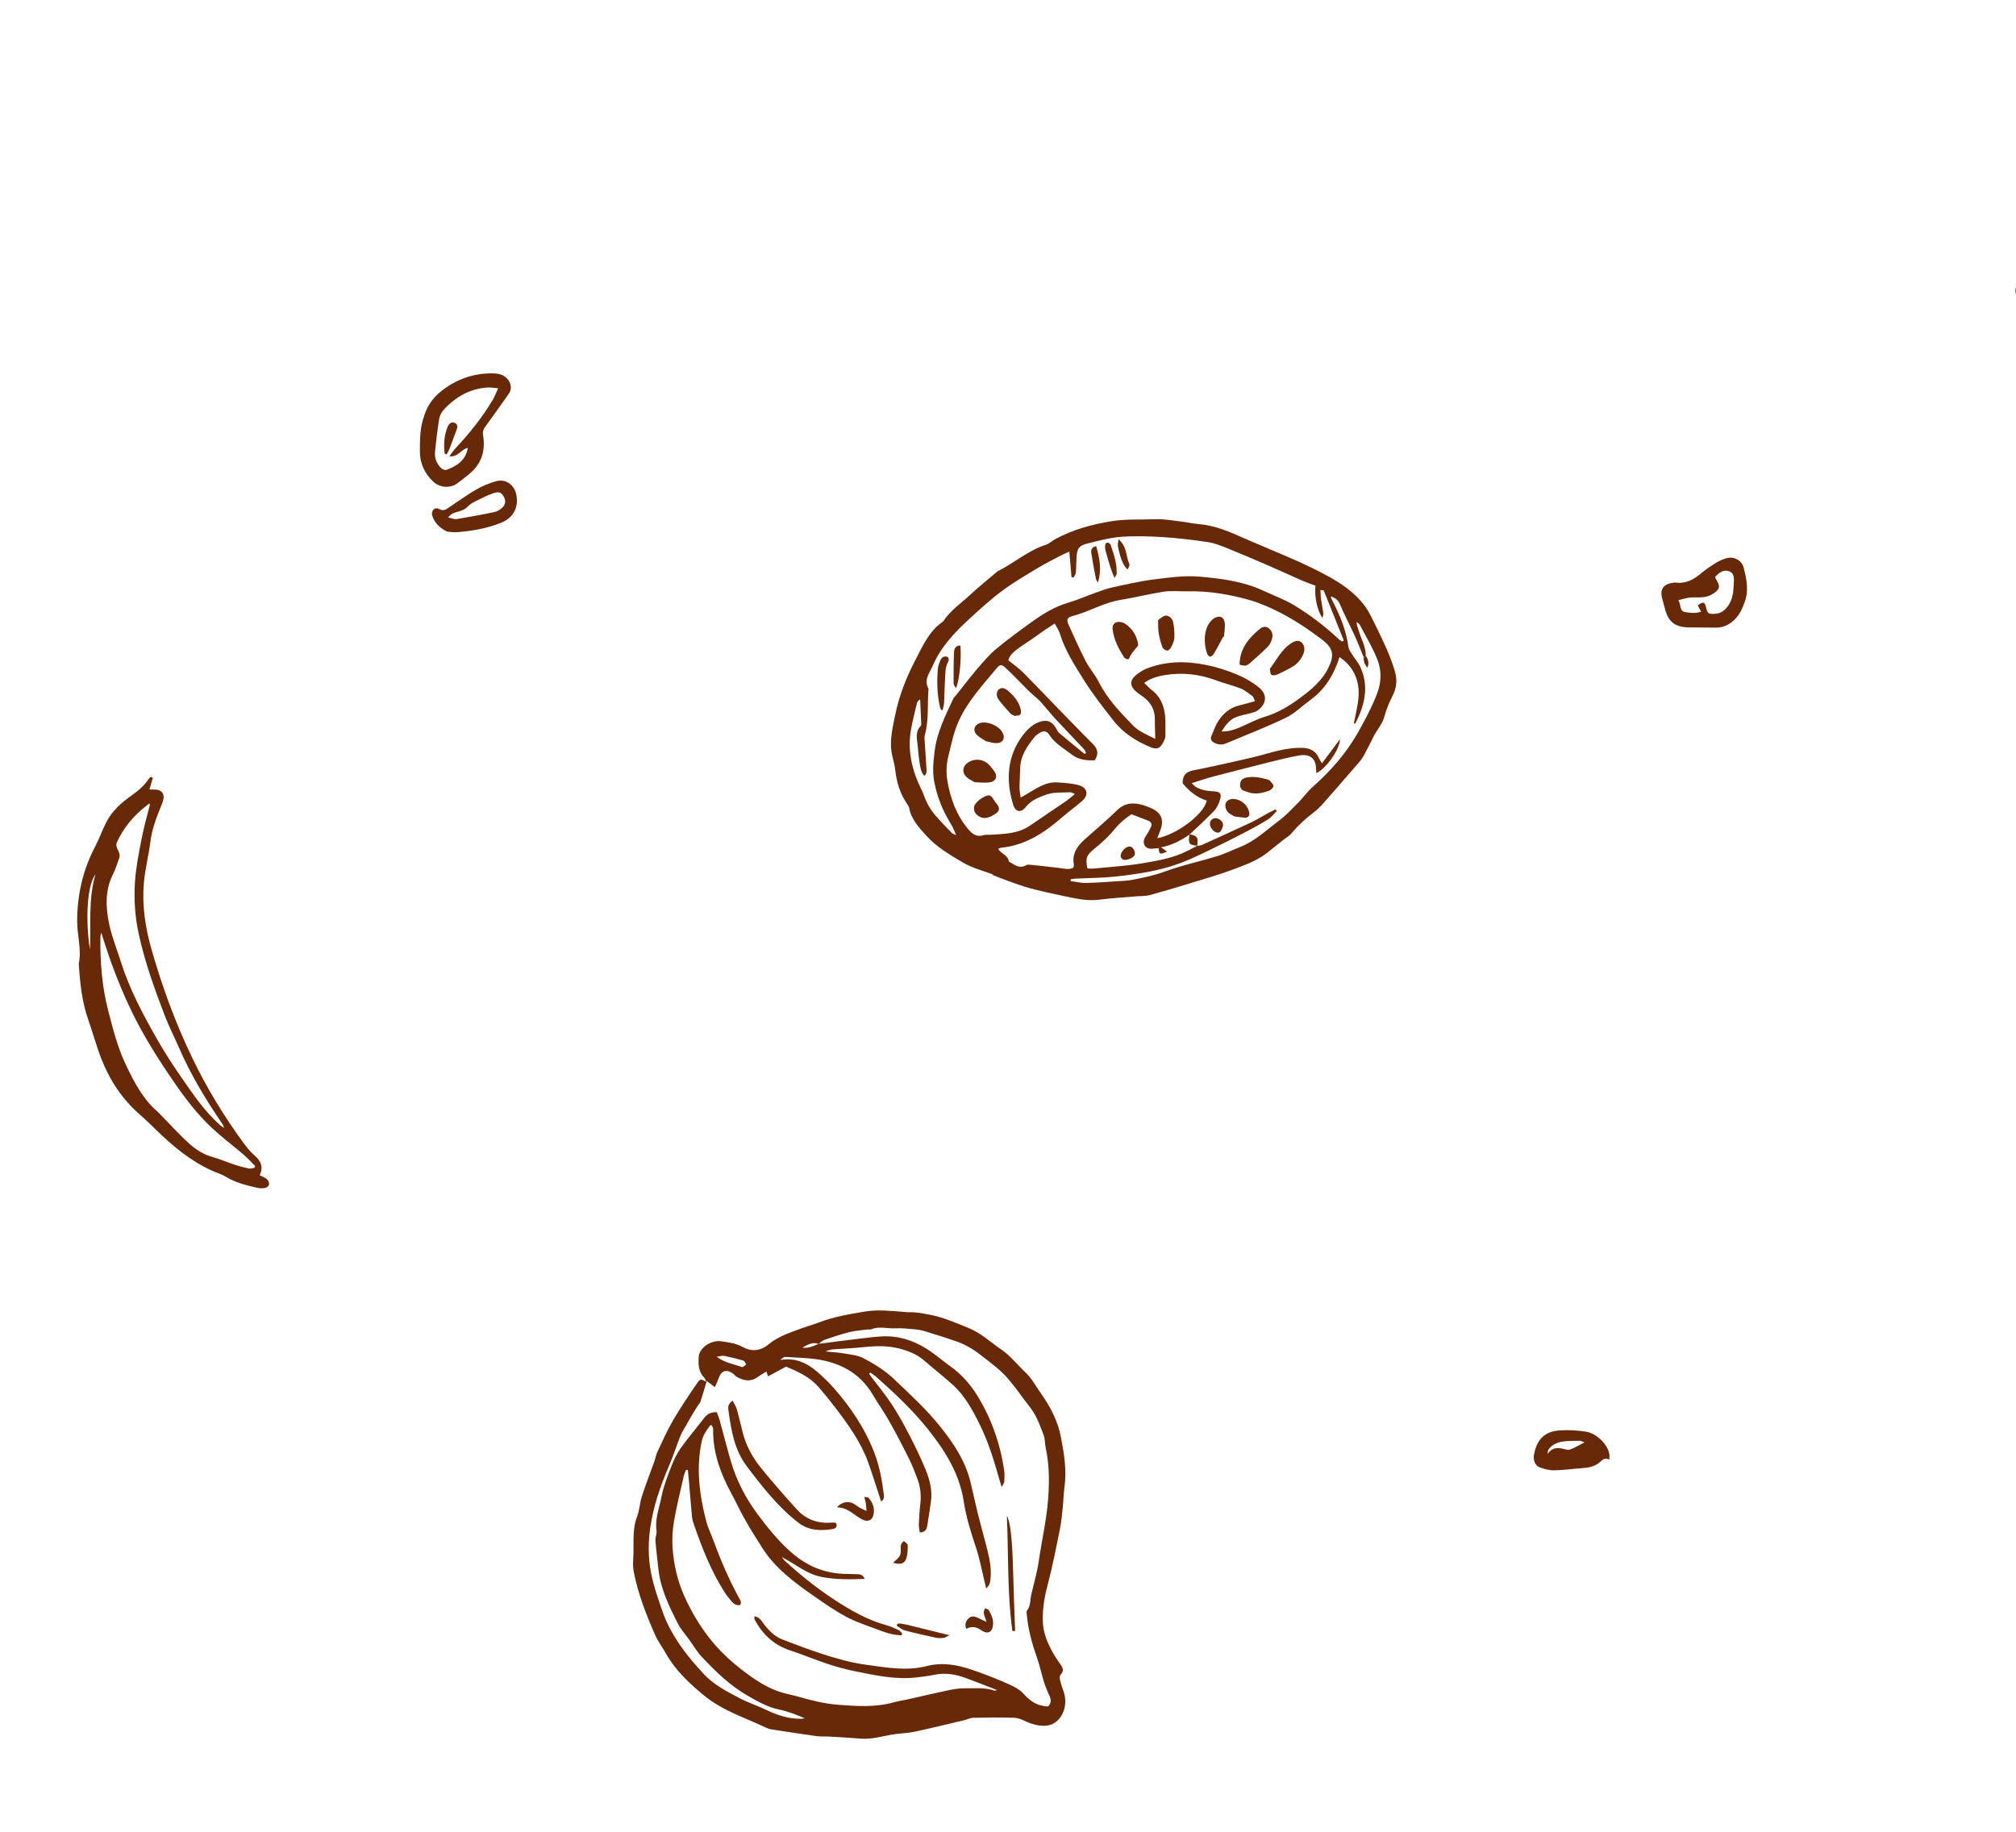 <svg width="296" height="269" viewBox="0 0 296 269" fill="none" xmlns="http://www.w3.org/2000/svg">
<path d="M338.293 21.282C338.885 19.635 339.467 17.985 340.071 16.333C340.672 14.69 341.869 13.526 343.214 12.492C343.742 12.091 344.301 12.129 344.735 12.786C345.345 13.718 345.889 14.739 346.236 15.788C346.809 17.518 346.836 19.371 346.299 21.091C345.345 24.17 344.875 27.394 343.48 30.345C342.245 32.962 340.782 35.439 338.976 37.701C337.9 39.037 336.81 40.356 335.71 41.672C334.611 42.988 333.146 43.82 331.636 44.551C329.506 45.595 327.37 46.658 325.178 47.565C322.11 48.831 318.89 49.353 315.56 48.915C312.668 48.532 309.772 48.158 306.887 47.725C305.35 47.499 303.832 47.144 302.294 46.865C301.876 46.788 301.446 46.716 301.026 46.752C300.198 46.819 299.466 46.611 298.841 46.099C298.031 45.444 297.231 44.762 296.463 44.05C296.248 43.853 296.099 43.535 296.011 43.252C295.679 42.218 296.261 41.328 297.341 41.254C297.844 41.218 298.354 41.3 298.858 41.369C302.397 41.886 305.914 41.781 309.412 41.023C311.841 40.5 314.248 39.874 316.617 39.099C318.809 38.38 320.912 37.46 322.877 36.248C324.567 35.211 326.306 34.235 327.909 33.071C329.096 32.206 330.077 31.063 331.171 30.057C333.533 27.894 335.608 25.475 337.536 22.927C337.912 22.436 338.157 21.854 338.467 21.317C338.413 21.296 338.367 21.279 338.313 21.258L338.293 21.282ZM316.043 43.76C316.026 43.67 316.005 43.59 315.987 43.499C316.217 43.39 316.441 43.268 316.69 43.187C319.205 42.332 321.659 41.339 323.965 39.998C326.73 38.386 329.499 36.733 331.832 34.538C333.734 32.76 335.454 30.777 337.185 28.82C338.405 27.436 339.311 25.837 339.814 24.042C339.828 24.006 339.941 24.008 340.056 23.979C340.486 24.54 340.108 25.144 340.063 25.939C340.449 25.098 340.712 24.439 341.032 23.823C342.403 21.206 343.274 18.428 343.765 15.525C343.842 15.055 343.979 14.535 343.624 14.159C342.01 14.403 341.36 15.527 340.901 16.829C340.546 17.859 340.237 18.906 339.901 19.943C339.44 21.358 339.003 22.793 338.06 23.972C336.499 25.922 334.937 27.872 333.254 29.703C331.911 31.164 330.391 32.464 328.933 33.819C328.593 34.136 328.24 34.458 327.844 34.702C324.185 36.907 320.747 39.541 316.496 40.634C314.843 41.061 313.238 41.661 311.576 42.084C308.772 42.797 305.913 43.166 303.021 43.24C302.812 43.243 302.602 43.329 302.388 43.372C302.794 43.778 303.218 44.055 303.681 44.15C304.599 44.336 305.396 44.591 305.584 45.673C305.588 45.716 305.713 45.743 305.782 45.78C305.851 45.765 305.977 45.761 306 45.729C306.48 44.56 307.481 44.747 308.444 44.732C310.741 44.689 313.04 44.584 315.329 44.454C315.906 44.416 316.473 44.186 317.045 44.052C317.032 44.005 317.022 43.949 317.009 43.903C316.681 43.86 316.354 43.818 316.033 43.788L316.043 43.76ZM307.995 46.225C308.131 46.278 308.266 46.361 308.412 46.386C310.957 46.781 313.494 47.194 316.043 47.55C317.96 47.819 319.909 47.704 321.742 47.243C324.044 46.67 326.247 45.706 328.302 44.477C329.842 43.559 331.311 42.5 332.906 41.708C334.401 40.961 335.412 39.767 336.457 38.565C338.016 36.76 339.348 34.784 340.578 32.748C341.549 31.143 342.5 29.51 342.907 27.667C343.596 24.549 344.191 21.404 344.813 18.27C344.892 17.874 344.96 17.453 344.527 16.901C344.342 17.652 344.191 18.209 344.061 18.762C343.636 20.546 343.183 22.319 342.366 23.982C341.557 25.628 340.765 27.281 340.028 28.955C338.73 31.923 336.85 34.511 334.626 36.83C333.147 38.375 331.427 39.681 329.783 41.059C329.412 41.374 328.914 41.557 328.442 41.73C327.979 41.906 327.452 41.922 327.015 42.139C324.412 43.439 321.685 44.358 318.845 44.921C315.29 45.636 311.678 45.934 307.994 46.256L307.995 46.225ZM338.207 29.358C332.803 35.994 326.311 41.046 318.102 43.74C319.404 43.793 320.586 43.425 321.772 43.048C323.779 42.404 325.846 41.929 327.62 40.727C328.087 40.406 328.452 39.943 328.873 39.553C328.921 39.509 329.011 39.492 329.121 39.451C329.295 39.621 329.474 39.805 329.692 40.024C333.291 37.025 336.288 33.617 338.207 29.358ZM297.628 42.999C298.201 43.917 298.942 44.4 299.69 44.864C299.825 44.947 300.185 44.877 300.308 44.748C300.414 44.633 300.414 44.309 300.332 44.143C299.828 43.043 298.905 42.845 297.628 42.999Z" fill="#682909"/>
<path d="M22.438 114.209C22.288 114.734 22.135 115.269 21.945 115.925C22.277 115.927 22.57 115.925 22.855 115.941C23.745 115.982 24.195 116.571 23.974 117.444C23.88 117.824 23.722 118.18 23.583 118.543C22.915 120.17 22.309 121.801 22.087 123.569C21.832 125.615 21.294 127.636 21.121 129.683C20.841 133.011 21.345 136.276 22.273 139.495C23.834 144.937 25.771 150.242 28.235 155.343C30.368 159.786 32.922 163.974 35.842 167.94C36.3 168.563 36.81 169.186 37.4 169.684C38.347 170.496 38.678 171.393 38.13 172.577C38.515 172.767 38.903 172.895 39.184 173.139C39.379 173.308 39.532 173.668 39.508 173.919C39.487 174.109 39.177 174.375 38.959 174.427C38.596 174.506 38.181 174.502 37.806 174.421C36.168 174.051 34.54 173.654 33.086 172.752C32.826 172.589 32.53 172.465 32.24 172.353C28.964 171.125 26.253 169.052 23.736 166.689C22.66 165.671 21.622 164.606 20.507 163.636C17.95 161.404 16.134 158.654 14.907 155.538C14.162 153.659 13.648 151.691 12.974 149.787C12.042 147.149 11.754 144.404 11.573 141.628C11.569 141.585 11.552 141.547 11.566 141.511C12.005 139.42 11.33 137.36 11.329 135.277C11.334 131.365 12.173 127.721 13.991 124.266C14.57 123.166 14.983 121.982 15.538 120.863C16.389 119.139 17.79 117.877 19.331 116.793C20.304 116.106 21.18 115.37 21.834 114.372C21.91 114.256 22.046 114.173 22.149 114.067C22.249 114.105 22.346 114.153 22.442 114.2L22.438 114.209ZM14.855 136.935C14.786 137.304 14.743 137.444 14.74 137.588C14.695 141.225 14.971 144.839 15.881 148.375C16.593 151.127 17.292 153.884 18.537 156.465C19.737 158.978 21.017 161.416 23.175 163.277C23.355 163.43 23.504 163.612 23.669 163.779C25.063 165.19 26.386 166.677 27.867 167.996C28.813 168.839 29.919 169.535 31.198 169.891C32.316 170.207 33.396 170.674 34.505 171.038C35.172 171.253 35.849 171.44 36.535 171.579C36.794 171.637 37.089 171.521 37.364 171.481L37.465 171.218C36.891 170.654 36.361 170.055 35.752 169.529C34.238 168.239 32.638 167.041 31.189 165.692C28.978 163.645 27.155 161.237 25.462 158.764C23.251 155.55 21.173 152.263 19.444 148.746C18.209 146.22 17.151 143.637 16.2 140.992C15.75 139.726 15.35 138.437 14.865 136.939L14.855 136.935ZM21.994 118.182C21.969 118.11 21.945 118.038 21.911 117.963C21.79 118.062 21.674 118.173 21.553 118.272C19.634 119.742 18.119 121.543 17.129 123.765C17.023 124.016 17.117 124.448 17.265 124.713C17.494 125.145 17.682 125.55 17.494 126.04C17.201 126.801 16.977 127.6 16.615 128.325C15.375 130.764 15.514 133.326 16.064 135.849C16.451 137.632 17.149 139.337 17.697 141.078C18.97 145.159 20.962 148.913 23.066 152.595C24.185 154.556 25.413 156.454 26.701 158.303C28.39 160.733 30.047 163.192 32.279 165.185C32.418 165.311 32.589 165.408 32.897 165.61C32.784 165.306 32.765 165.195 32.698 165.096C30.239 161.527 28.017 157.831 26.287 153.855C25.591 152.255 24.788 150.686 24.164 149.061C22.69 145.205 21.288 141.324 20.398 137.276C19.818 134.669 19.64 132.018 19.825 129.372C19.972 127.284 20.395 125.208 20.793 123.144C21.116 121.467 21.599 119.831 22.006 118.176L21.994 118.182ZM14.019 128.389C12.487 130.423 12.707 136.702 13.218 139.408C13.354 135.723 12.95 132.007 14.019 128.389Z" fill="#682909"/>
<path d="M256.034 88.751C255.628 89.834 255.088 90.751 254.162 91.426C253.469 91.93 252.719 92.172 251.871 92.159C250.586 92.143 249.306 92.141 248.021 92.125C245.919 92.098 244.945 91.328 244.442 89.333C244.319 88.838 244.181 88.358 244.047 87.869C243.681 86.573 244.222 85.761 245.58 85.586C245.735 85.562 245.894 85.529 246.044 85.545C247.56 85.743 248.726 85.067 249.836 84.13C250.485 83.578 251.208 83.106 251.933 82.656C252.386 82.373 252.901 82.144 253.409 81.985C254.507 81.647 255.697 82.209 256 83.315C256.49 85.127 256.831 86.976 256.018 88.766L256.034 88.751ZM251.829 84.74C251.865 84.837 251.884 84.949 251.945 85.035C252.607 86.049 252.558 86.499 251.594 87.138C251.188 87.409 250.687 87.602 250.201 87.675C249.52 87.767 248.817 87.674 248.125 87.741C247.615 87.794 247.112 87.965 246.412 88.133C246.907 88.823 246.483 89.764 247.535 89.898C248.251 89.986 248.969 90.095 249.763 89.817C249.57 89.452 249.42 89.165 249.276 88.891C250.074 88.303 250.302 88.359 250.485 89.158C250.701 90.084 250.808 90.157 251.68 90.138C252.73 90.115 253.386 89.545 253.902 88.692C254.424 87.82 254.505 86.852 254.552 85.891C254.582 85.164 254.746 84.248 253.949 83.911C253.134 83.566 252.399 84.043 251.82 84.737L251.829 84.74Z" fill="#682909"/>
<path d="M236.283 214.323C235.746 214.063 235.396 214.231 235.038 214.578C234.301 215.292 233.364 215.509 232.361 215.574C230.971 215.673 229.578 215.872 228.183 215.897C227.47 215.912 226.721 215.705 226.045 215.45C225.378 215.191 225.076 214.385 225.238 213.55C225.637 211.491 226.665 210.234 228.871 210.046C230.178 209.935 231.522 210.023 232.832 210.216C234.424 210.45 236.051 212.096 236.289 213.502C236.326 213.723 236.293 213.958 236.292 214.319L236.283 214.323ZM232.632 211.791C232.288 211.672 232.122 211.561 231.957 211.558C231.188 211.569 230.41 211.562 229.645 211.647C228.738 211.751 227.906 212.066 227.357 212.849C227.245 213.015 227.261 213.28 227.219 213.498C227.846 212.588 228.623 212.508 229.529 212.743C229.856 212.827 230.252 212.941 230.538 212.839C231.205 212.585 231.823 212.215 232.645 211.795L232.632 211.791Z" fill="#682909"/>
<path d="M103.712 202.89C103.605 202.682 103.542 202.439 103.387 202.275C102.528 201.393 102.514 200.295 102.591 199.2C102.693 197.906 104.397 196.75 105.822 196.944C106.928 197.099 108.018 197.216 109.056 197.792C110.343 198.506 111.655 198.396 112.867 197.384C114.209 196.276 115.85 195.72 117.46 195.131C118.371 194.794 119.315 194.533 120.229 194.186C122.426 193.345 124.72 192.957 127.032 192.576C128.962 192.266 130.831 192.496 132.735 192.634C132.968 192.651 133.203 192.689 133.434 192.685C134.534 192.639 135.579 192.874 136.655 193.08C138.595 193.451 140.354 194.263 142.152 194.975C143.996 195.704 145.411 197.061 147.01 198.154C148.394 199.103 149.38 200.409 150.567 201.521C151.484 202.384 152.101 203.568 152.844 204.614C154.205 206.543 155.301 208.62 155.753 210.938C156.23 213.38 156.647 215.842 156.293 218.36C156.154 219.317 156.149 220.304 156.047 221.274C155.938 222.315 155.853 223.376 155.647 224.4C155.087 227.183 154.545 229.973 153.824 232.715C153.36 234.462 153.069 236.193 153.11 238.01C153.148 239.753 153.805 241.265 154.624 242.736C154.943 243.316 155.34 243.854 155.711 244.403C156.037 244.882 156.269 245.336 155.753 245.866C155.601 246.016 155.57 246.368 155.624 246.607C155.749 247.176 155.929 247.735 156.135 248.282C156.8 250.1 156.234 252.141 154.732 253.042C154.327 253.282 153.79 253.408 153.31 253.411C152.288 253.414 151.321 253.115 150.391 252.664C149.909 252.426 149.358 252.235 148.842 252.224C146.86 252.18 144.869 252.185 142.883 252.234C142.43 252.247 141.982 252.491 141.535 252.6C139.119 253.17 136.717 253.757 134.288 254.28C133.381 254.473 132.432 254.503 131.501 254.624C129.768 254.853 128.092 255.448 126.309 255.293C124.799 255.16 123.289 255.079 121.77 254.995C121.12 254.953 120.453 255.009 119.802 254.915C117.598 254.609 115.408 254.266 113.215 253.933C112.989 253.898 112.759 253.82 112.548 253.718C109.422 252.235 106.059 251.182 103.34 248.939C101.208 247.172 99.184 245.29 97.803 242.843C97.254 241.862 96.563 240.951 96.123 239.928C94.833 236.975 93.659 233.963 93.05 230.782C92.922 230.14 92.935 229.457 92.98 228.798C93.11 226.755 92.773 224.679 93.544 222.675C93.903 221.74 93.923 220.686 94.237 219.735C94.785 218.04 95.435 216.375 96.041 214.692C96.227 214.18 96.317 213.622 96.545 213.137C97.277 211.586 97.976 210.012 98.833 208.54C99.907 206.694 101.11 204.919 102.323 203.147C102.82 202.422 102.886 202.468 103.736 202.909C103.44 203.868 103.163 204.833 102.855 205.798C102.797 205.973 102.646 206.123 102.543 206.282C102.289 206.673 102.038 207.056 101.801 207.454C101.445 208.056 101.088 208.658 100.747 209.276C100.459 209.78 100.132 210.279 99.917 210.81C99.313 212.327 98.818 213.886 98.172 215.376C96.94 218.255 95.931 221.177 95.482 224.294C95.156 226.522 95.166 228.743 95.582 230.912C95.978 232.97 96.696 234.974 97.393 236.95C97.808 238.119 98.388 239.237 99.032 240.297C100.215 242.282 101.708 244.032 103.261 245.733C104.711 247.322 106.569 248.286 108.41 249.264C109.74 249.974 111.192 250.449 112.556 251.098C114.158 251.86 115.804 252.399 117.601 252.382C117.789 252.381 117.985 252.332 118.17 252.309C116.914 251.785 115.682 251.28 114.396 251.025C112.74 250.7 111.314 249.86 109.91 249.071C107.283 247.592 105.105 245.485 103.051 243.3C102.332 242.544 101.805 241.613 101.186 240.761C100.625 239.972 99.947 239.243 99.519 238.381C98.234 235.847 96.978 233.292 96.672 230.405C96.529 229.017 96.343 227.634 96.234 226.239C96.195 225.745 96.467 225.225 96.394 224.739C96.14 223.017 96.802 221.429 97.116 219.801C97.406 218.288 97.993 216.817 98.551 215.366C98.91 214.431 99.347 213.485 99.919 212.675C101.003 211.155 102.227 209.731 103.362 208.241C103.827 207.629 104.382 207.322 105.25 207.364C105.4 207.786 105.581 208.21 105.694 208.649C106.232 210.605 106.728 212.565 107.292 214.51C108.103 217.3 109.397 219.838 111.132 222.202C112.575 224.162 114.078 226.021 115.871 227.668C118.1 229.722 120.686 230.956 123.747 231.092C124.453 231.124 125.155 231.113 125.857 231.154C126.225 231.17 126.648 231.156 126.967 231.841C124.761 231.919 122.739 231.954 120.653 231.557C118.478 231.148 116.878 229.731 114.803 228.631C115.043 228.953 115.097 229.057 115.174 229.128C117.465 231.237 119.884 233.177 122.495 234.889C124.891 236.456 127.328 237.861 130.104 238.627C130.746 238.801 131.354 239.087 131.957 239.36C132.158 239.459 132.295 239.699 132.469 239.87C132.437 239.951 132.406 240.033 132.371 240.124C131.939 240.082 131.497 240.068 131.074 239.979C130.583 239.873 130.088 239.725 129.613 239.552C127.872 238.883 126.06 238.342 124.41 237.489C122.691 236.599 121.088 235.462 119.486 234.347C116.603 232.343 113.781 230.258 111.871 227.213C111.045 225.895 110.206 224.584 109.437 223.226C108.685 221.907 108.049 220.527 107.326 219.187C105.825 216.403 104.75 213.512 104.705 210.299C104.699 209.963 104.808 209.516 104.355 209.206C103.748 209.972 103.231 210.721 103.029 211.653C102.185 215.607 102.692 219.488 103.684 223.325C103.956 224.377 104.449 225.369 104.827 226.389C105.839 229.172 107.023 231.887 108.434 234.501C108.63 234.857 108.943 235.207 108.679 235.677C108.117 235.784 107.729 235.521 107.423 235.153C107.023 234.676 106.63 234.182 106.3 233.659C104.401 230.639 103.095 227.347 101.931 223.984C101.796 223.578 101.642 223.165 101.606 222.745C101.433 221.002 101.306 219.246 101.155 217.502C101.109 216.943 101.051 216.389 100.993 215.836C100.91 215.836 100.818 215.831 100.735 215.831C100.627 216.112 100.479 216.388 100.408 216.683C99.903 218.915 99.347 221.148 98.958 223.403C98.735 224.66 98.67 225.968 98.75 227.248C98.914 229.664 99.444 232.023 100.423 234.242C101.521 236.746 102.955 239.109 104.703 241.197C106.066 242.824 107.695 244.273 109.399 245.553C111.042 246.778 112.795 247.931 114.804 248.527C115.551 248.752 116.323 248.882 117.073 249.097C119.017 249.647 120.965 250.157 123.007 250.317C125.765 250.534 128.513 250.727 131.233 249.961C131.866 249.778 132.53 249.7 133.171 249.551C135.073 249.126 136.963 248.677 138.867 248.274C139.74 248.089 140.634 247.902 141.517 247.908C143.02 247.924 144.548 247.741 146.02 248.245C146.084 248.269 146.178 248.212 146.405 248.164C144.773 247.536 143.283 246.943 141.789 246.389C140.303 245.839 138.786 245.588 137.202 245.916C136.329 246.101 135.436 246.205 134.542 246.309C131.546 246.656 128.634 246.026 125.726 245.439C124.314 245.156 122.916 244.785 121.55 244.333C119.701 243.726 117.893 242.958 116.044 242.351C113.637 241.571 111.968 239.982 110.793 237.813C110.74 237.709 110.784 237.539 110.781 237.329C111.624 237.466 111.882 238.148 112.27 238.63C112.998 239.525 113.796 240.321 114.875 240.736C116.798 241.475 118.733 242.209 120.685 242.845C122.795 243.531 124.932 244.145 127.14 244.442C130.117 244.848 133.088 245.407 136.091 244.636C138.379 244.047 140.584 244.458 142.747 245.196C144.292 245.727 145.837 246.311 147.336 246.961C148.358 247.416 149.519 247.862 150.234 248.658C151.075 249.585 151.914 250.272 153.135 250.481C153.419 250.528 153.835 250.636 153.974 250.491C154.181 250.279 154.31 249.861 154.268 249.564C154.207 249.155 153.957 248.777 153.8 248.373C153.598 247.869 153.396 247.365 153.241 246.847C152.894 245.693 152.643 244.504 152.245 243.372C151.55 241.418 151.003 239.428 150.786 237.366C150.757 237.063 150.665 236.653 150.815 236.451C151.348 235.771 151.23 234.965 151.403 234.22C151.786 232.545 152.276 230.891 152.522 229.195C152.962 226.157 153.67 223.151 153.896 220.072C154.077 217.571 154.078 215.104 153.544 212.649C153.407 212.003 153.457 211.304 153.229 210.707C152.748 209.439 152.302 208.164 151.505 207.014C150.947 206.217 150.322 205.487 149.77 204.702C149.233 203.933 148.659 203.234 148.061 202.515C146.847 201.069 145.331 200.028 143.885 198.889C143.365 198.481 142.81 198.111 142.237 197.787C141.628 197.449 140.992 197.152 140.338 196.932C138.83 196.414 137.307 195.933 135.778 195.47C135.265 195.315 134.719 195.219 134.182 195.179C133.288 195.096 132.397 195.003 131.506 195.046C130.307 195.105 129.098 194.703 127.91 195.193C127.737 195.262 127.525 195.191 127.327 195.219C126.448 195.339 125.55 195.4 124.689 195.61C123.453 195.926 122.235 196.332 121.035 196.745C120.723 196.854 120.479 197.135 120.193 197.338C119.277 196.985 118.544 197.484 117.797 197.884C118.665 198.01 119.425 197.657 120.197 197.329C122.245 197.065 124.291 196.779 126.338 196.546C127.655 196.397 128.981 196.198 130.293 196.224C132.659 196.27 134.783 197.138 136.699 198.489C137.659 199.16 138.554 199.921 139.501 200.597C141.077 201.724 142.381 203.152 143.388 204.757C145.505 208.132 146.816 211.843 147.425 215.783C147.516 216.359 147.486 216.952 147.459 217.535C147.45 217.75 147.268 217.951 147.075 218.345C146.866 217.671 146.713 217.227 146.596 216.776C145.86 214.14 145.027 211.54 143.807 209.083C142.761 206.983 141.643 204.909 139.87 203.321C138.483 202.08 137.013 200.921 135.598 199.701C134.784 199.002 133.825 198.571 132.828 198.24C130.938 197.607 129.014 197.575 127.048 197.787C125.691 197.932 124.328 198.011 122.964 198.091C122.135 198.136 121.857 198.154 121.204 198.445C122.166 198.544 123.056 198.584 123.935 198.735C124.89 198.904 125.92 198.988 126.761 199.426C128.384 200.268 129.945 201.244 131.287 202.52C133.625 204.751 136.015 206.93 138.047 209.47C140.043 211.966 141.768 214.576 142.523 217.729C142.88 219.21 143.185 220.691 143.546 222.162C143.923 223.671 144.348 225.167 144.734 226.679C145.166 228.345 145.611 230.004 145.439 231.75C145.387 232.24 145.37 232.743 144.797 233.231C144.667 232.702 144.581 232.305 144.482 231.912C144.1 230.36 143.812 228.781 143.311 227.267C142.572 225.046 141.855 222.824 141.508 220.504C140.882 216.338 138.71 212.942 136.157 209.754C133.953 207.011 131.389 204.61 128.77 202.27C128.469 201.998 128.115 201.779 127.791 201.54C127.736 201.602 127.675 201.651 127.62 201.713C127.718 201.865 127.803 202.023 127.917 202.161C128.944 203.524 130.05 204.844 130.978 206.274C131.936 207.735 132.776 209.287 133.577 210.833C134.411 212.455 135.212 214.106 135.905 215.799C136.511 217.281 136.92 218.844 136.686 220.482C136.518 221.677 136.337 222.878 136.138 224.072C136.05 224.6 135.797 225.013 135.047 225.016C134.998 224.601 134.892 224.227 134.908 223.859C134.954 222.846 135 221.833 135.126 220.83C135.282 219.557 135.137 218.336 134.699 217.147C134.321 216.127 133.921 215.109 133.433 214.13C132.517 212.289 131.567 210.456 130.55 208.66C129.811 207.334 128.91 206.103 128.145 204.789C126.217 201.517 123.212 200.018 119.604 199.547C118.295 199.377 116.961 199.353 115.643 199.263C115.106 199.223 115.103 199.232 114.549 199.696C116.76 199.307 118.516 200.128 120.072 201.497C120.856 202.194 121.629 202.918 122.325 203.706C124.894 206.61 127.039 209.777 128.426 213.454C129.153 215.379 129.498 217.354 129.757 219.359C129.802 219.73 129.879 220.124 129.377 220.483C129.155 219.814 128.972 219.234 128.78 218.65C128.337 217.313 127.924 215.978 127.442 214.658C126.389 211.765 124.613 209.292 122.77 206.855C121.949 205.769 121.086 204.708 120.201 203.681C118.938 202.227 117.245 201.43 115.413 200.674C114.599 201.11 113.719 201.584 112.773 202.095C112.68 201.851 112.596 201.61 112.522 201.395C112.073 201.669 111.606 201.937 111.164 202.246C110.15 202.96 109.171 202.719 108.198 202.189C108 202.081 107.853 201.869 107.669 201.725C106.711 200.993 105.91 201.236 105.521 202.357C105.373 202.768 105.189 203.166 104.968 203.685C104.474 203.318 104.144 203.066 103.805 202.811L103.712 202.89ZM105.208 199.217C106.473 200.151 107.77 200.296 108.944 200.737C109.08 200.789 109.356 200.479 109.565 200.341C109.423 200.14 109.314 199.828 109.126 199.776C108.2 199.504 107.248 199.273 106.3 199.085C106.037 199.036 105.734 199.149 105.213 199.23L105.208 199.217Z" fill="#682909"/>
<path d="M107.575 205.676C107.812 206.142 108.072 206.523 108.191 206.944C108.53 208.146 108.789 209.37 109.11 210.566C109.632 212.484 110.607 214.171 111.846 215.688C113.515 217.736 115.258 219.728 117.046 221.686C118.423 223.194 120.206 223.755 122.236 223.567C122.418 223.553 122.606 223.605 122.765 223.625C122.997 224.213 122.679 224.445 122.267 224.515C120.484 224.819 118.722 224.745 117.245 223.605C114.258 221.301 111.965 218.358 109.698 215.372C107.842 212.941 107.388 210.143 106.979 207.279C106.908 206.762 106.768 206.178 107.579 205.667L107.575 205.676Z" fill="#682909"/>
<path d="M148.65 239.51C147.877 233.966 148.091 228.375 147.831 222.58C148.391 223.534 148.65 226.351 148.763 231.121C148.837 233.908 148.95 236.7 149.045 239.485C148.906 239.494 148.78 239.498 148.641 239.507L148.65 239.51Z" fill="#682909"/>
<path d="M127.223 221.862C127.184 221.368 127.182 221.076 127.133 220.797C127.088 220.509 127.003 220.216 126.896 219.789C127.204 219.856 127.429 219.838 127.526 219.938C128.162 220.64 128.447 221.468 128.25 222.413C128.086 223.193 127.5 223.499 126.748 223.179C126.392 223.021 126.058 222.809 125.739 222.582C124.89 221.975 124.055 221.331 122.889 221.33C123.485 220.591 124.514 220.352 125.265 220.755C125.61 220.94 125.906 221.199 126.248 221.393C126.494 221.54 126.775 221.648 127.214 221.859L127.223 221.862Z" fill="#682909"/>
<path d="M141.862 239.162C141.626 238.53 141.785 238.008 142.256 237.595C142.657 237.229 143.132 237.349 143.575 237.551C143.912 237.701 144.243 237.87 144.848 238.165C144.654 237.56 144.494 237.217 144.446 236.855C144.416 236.635 144.553 236.386 144.61 236.158C144.806 236.244 145.102 236.285 145.188 236.443C145.618 237.191 145.957 237.988 145.756 238.889C145.583 239.666 145.055 239.9 144.358 239.549C144.183 239.461 144.032 239.34 143.864 239.234C143.206 238.835 142.54 238.815 141.868 239.174L141.862 239.162Z" fill="#682909"/>
<path d="M131.746 238.445C131.888 238.427 132.035 238.369 132.173 238.391C132.518 238.441 132.869 238.503 133.204 238.579C135.181 239.069 137.158 239.558 139.403 240.109C138.969 240.317 138.759 240.486 138.533 240.504C138.153 240.545 137.744 240.554 137.369 240.472C135.852 240.139 134.336 239.806 132.834 239.405C132.409 239.294 132.052 238.948 131.663 238.715C131.698 238.625 131.72 238.54 131.746 238.445Z" fill="#682909"/>
<path d="M131.13 229.464C131.488 229.102 131.969 228.797 132.158 228.36C132.343 227.932 132.197 227.365 132.271 226.873C132.303 226.656 132.539 226.476 132.689 226.274C132.896 226.468 133.263 226.651 133.269 226.851C133.292 227.495 133.271 228.174 133.086 228.79C132.826 229.627 132.247 229.779 131.121 229.46L131.13 229.464Z" fill="#682909"/>
<path d="M145.771 128.4C144.32 127.842 142.75 127.457 141.426 126.677C139.49 125.537 137.5 124.377 135.993 122.693C134.95 121.533 133.808 120.333 133.499 118.674C133.46 118.45 133.322 118.241 133.189 118.044C132.144 116.539 131.645 114.858 131.444 113.053C131.337 112.085 130.989 111.15 130.869 110.188C130.659 108.462 131.08 106.771 131.411 105.097C131.978 102.296 133.001 99.608 134.308 97.102C135.41 94.995 136.36 92.685 138.471 91.258C139.489 89.693 141.025 88.649 142.364 87.415C143.645 86.221 145.015 85.123 146.346 83.99C146.406 83.941 146.467 83.891 146.533 83.854C148.928 82.662 150.972 80.813 153.581 79.984C154.046 79.83 154.433 79.448 154.871 79.2C157.496 77.763 160.311 76.992 163.283 76.521C165.39 76.186 167.478 76.333 169.564 76.24C170.868 76.179 172.194 76.439 173.51 76.591C174.318 76.683 175.115 76.885 175.924 76.947C178.379 77.141 180.594 78.097 182.794 79.089C183.753 79.52 184.729 79.906 185.691 80.328C187.938 81.306 190.226 82.207 192.431 83.294C194.246 84.179 196.083 85.115 197.683 86.313C199.054 87.35 200.344 88.627 201.157 90.22C201.991 91.842 202.793 93.493 203.535 95.163C204.03 96.259 204.449 97.389 204.797 98.543C205.169 99.769 205.077 100.982 204.467 102.164C203.971 103.129 203.558 104.146 203.271 105.192C202.971 106.325 202.173 107.153 201.672 108.158C201.222 109.057 200.769 109.966 200.292 110.855C200.111 111.191 199.89 111.522 199.639 111.822C198.911 112.687 198.15 113.529 197.416 114.382C196.394 115.55 195.383 116.744 194.347 117.897C193.877 118.414 193.38 118.92 192.823 119.341C191.648 120.232 190.569 121.223 189.628 122.37C189.316 122.75 188.837 122.993 188.444 123.31C187.653 123.933 186.877 124.571 186.082 125.202C184.618 126.357 182.879 126.98 181.174 127.625C179.03 128.435 176.811 129.061 174.615 129.736C172.678 130.334 170.739 130.911 168.786 131.44C168.16 131.606 167.47 131.559 166.812 131.618C165.024 131.774 163.23 131.865 161.463 132.102C159.51 132.361 157.677 131.875 155.815 131.492C154.252 131.172 152.69 130.821 151.143 130.403C150.058 130.111 148.997 129.703 147.934 129.326C147.202 129.065 146.474 128.764 145.748 128.485L145.773 128.422L145.771 128.4ZM170.108 124.536C169.762 124.57 169.409 124.621 169.061 124.633C168.184 124.64 167.709 123.978 168.027 123.153C168.135 122.872 168.346 122.62 168.5 122.356C168.667 122.056 168.856 121.754 168.991 121.431C169.164 121.008 169.04 120.68 168.587 120.505C167.798 120.202 167.018 119.902 166.129 119.56C165.292 120.113 164.449 120.788 163.719 121.684C162.849 122.755 161.8 123.726 160.727 124.594C159.564 125.531 159.318 125.957 159.665 127.517C159.954 127.524 160.272 127.563 160.575 127.534C162.936 127.296 165.307 127.167 167.644 126.775C169.96 126.384 172.324 126.003 174.451 124.884C174.892 124.658 175.333 124.432 175.774 124.206C175.997 124.167 176.246 124.169 176.447 124.079C178.865 122.989 181.274 121.896 183.675 120.768C184.552 120.356 185.378 119.831 186.233 119.368C186.577 119.177 186.938 119.025 187.287 118.847C187.339 118.929 187.399 119.015 187.451 119.097C187.049 119.494 186.694 119.983 186.225 120.281C185.177 120.95 184.082 121.55 182.977 122.124C181.077 123.111 179.157 124.07 177.23 124.995C175.937 125.622 174.626 126.242 173.278 126.744C170.227 127.882 167.016 128.355 163.797 128.71C161.831 128.922 159.845 128.918 157.859 129.019C157.646 129.031 157.429 129.083 157.212 129.104C157.208 129.196 157.198 129.275 157.194 129.367C157.946 129.469 158.694 129.663 159.439 129.648C160.957 129.627 162.464 129.499 163.978 129.404C164.746 129.356 165.526 129.333 166.28 129.186C167.878 128.874 169.449 128.551 171.001 127.982C173.509 127.062 176.153 126.496 178.723 125.714C179.867 125.363 180.954 124.813 182.068 124.377C184.276 123.509 185.972 121.86 187.829 120.471C188.851 119.708 189.731 118.745 190.634 117.833C191.346 117.118 191.932 116.271 192.679 115.6C195.297 113.286 197.573 110.725 199.32 107.67C200.369 105.835 201.339 103.99 202.123 102.033C202.819 100.302 202.895 98.561 202.254 96.899C201.551 95.098 200.529 93.424 199.629 91.704C199.553 91.55 199.339 91.457 199.184 91.346C199.194 91.808 199.362 92.153 199.468 92.527C199.836 93.793 200.555 94.954 200.536 96.332C200.423 96.382 200.322 96.427 200.209 96.477C199.793 95.474 199.406 94.45 198.961 93.467C198.231 91.874 197.412 90.321 196.728 88.715C196.456 88.069 196.041 87.795 195.439 87.574C195.43 87.706 195.413 87.751 195.424 87.776C195.519 87.99 195.626 88.198 195.734 88.405C196.814 90.497 197.669 92.658 197.984 95.007C198.032 95.369 198.288 95.707 198.485 96.032C198.898 96.691 199.437 97.294 199.753 97.988C201.033 100.833 200.369 103.534 199.034 106.165C199.017 106.211 198.909 106.221 198.765 106.27C198.975 105.237 199.204 104.263 199.36 103.261C199.725 100.986 199.336 98.91 197.619 97.23C197.363 96.975 197.064 96.777 196.681 96.474C195.831 99.145 194.511 101.251 192.377 102.793C191.178 103.665 190.101 104.76 188.796 105.393C185.921 106.776 182.925 107.935 179.984 109.167C179.413 109.406 178.837 109.362 178.284 109.066C177.852 108.837 177.651 108.52 177.889 108.008C178.158 107.445 178.339 106.838 178.632 106.295C179.393 104.911 180.475 103.911 182.072 103.547C182.777 103.391 183.464 103.176 184.268 102.955C184.093 102.596 184.05 102.329 183.886 102.214C183.326 101.801 182.766 101.336 182.135 101.083C180.941 100.614 179.678 100.325 178.477 99.874C176.126 99.002 173.712 98.729 171.25 99.094C170.157 99.257 169.056 99.521 167.994 100.278C168.422 100.682 168.726 101.028 169.08 101.3C169.889 101.902 170.421 102.659 170.755 103.63C171.258 105.084 171.083 106.567 171.112 108.036C171.117 108.402 170.905 108.789 170.724 109.126C170.31 109.904 169.807 110.075 168.971 109.732C166.802 108.846 164.875 107.605 163.433 105.75C161.928 103.817 160.395 101.875 159.102 99.795C157.768 97.658 156.373 95.519 155.624 93.055C155.471 92.559 155.153 92.114 154.858 91.553C154.342 91.895 153.946 92.139 153.565 92.398C152.828 92.906 152.097 93.427 151.37 93.938C150.633 94.446 149.871 94.913 149.165 95.475C148.696 95.856 148.212 96.274 148.052 96.962C148.791 97.559 149.567 98.086 150.211 98.74C152.349 100.894 154.445 103.106 156.564 105.284C157.869 106.629 159.181 107.956 160.501 109.286C161.189 109.988 161.349 110.737 160.733 111.635C159.53 111.703 158.346 111.56 157.336 110.776C156.171 109.881 154.851 109.144 154.027 107.849C153.697 107.326 153.207 107.273 152.701 107.588C152.404 107.766 152.087 107.967 151.878 108.24C150.795 109.594 149.818 110.998 149.79 112.83C149.775 113.761 149.696 114.699 149.69 115.634C149.686 116.08 149.791 116.537 149.86 117.115C150.204 116.925 150.394 116.81 150.58 116.705C152.058 115.867 153.443 114.755 155.285 114.891C156.328 114.969 157.397 115.005 158.389 115.293C159.707 115.685 159.883 116.742 158.865 117.631C157.926 118.447 156.909 119.17 155.968 119.994C153.367 122.263 150.573 124.115 147.019 124.476C146.877 124.494 146.739 124.556 146.608 124.599C146.631 124.702 146.622 124.75 146.642 124.779C147.095 125.39 148.002 125.604 148.136 126.499C148.152 126.567 148.331 126.615 148.424 126.672C149.124 127.097 149.804 127.577 150.681 127.029C150.82 126.937 151.062 126.957 151.252 126.978C152.685 127.123 154.115 127.277 155.546 127.453C156.231 127.54 156.916 127.761 157.594 127.408C157.624 127.221 157.696 127.061 157.665 126.925C157.38 125.337 158.181 124.229 159.265 123.251C160.855 121.822 162.508 120.448 164.04 118.955C165.224 117.797 166.515 117.824 167.936 118.246C168.233 118.339 168.516 118.469 168.806 118.581C170.544 119.259 171.012 120.397 170.285 122.127C170.161 122.422 170.055 122.725 169.915 123.088C172.838 122.525 176.804 119.522 177.177 117.551C175.711 117.113 174.577 116.135 173.644 115.016C173.625 113.874 174.13 113.319 175.184 113.121C177.4 112.692 179.604 112.186 181.813 111.693C183.066 111.414 184.318 111.136 185.546 110.786C187.39 110.266 189.237 109.769 191.179 109.808C192.316 109.828 193.223 110.26 193.685 111.385C193.766 111.583 193.896 111.758 194.09 112.093C194.994 110.879 195.806 109.796 196.746 108.544C196.713 110.145 194.553 113 193.272 113.517C193.212 112.994 193.264 112.4 193.059 111.905C192.643 110.901 191.705 110.77 190.781 110.925C189.398 111.163 188.039 111.505 186.682 111.837C183.814 112.556 180.951 113.287 178.09 114.04C177.093 114.302 176.109 114.642 174.973 114.997C175.256 115.262 175.372 115.421 175.525 115.511C176.344 116.034 177.271 116.141 178.216 116.202C179.133 116.253 179.378 116.482 179.152 117.343C178.988 117.957 178.685 118.61 178.262 119.062C177.109 120.274 175.855 121.395 174.652 122.546C173.367 123.426 172.005 124.152 170.446 124.416L170.107 124.567L170.108 124.536ZM156.976 81.009C156.496 81.23 156.104 81.382 155.739 81.574C154.613 82.172 153.468 82.742 152.371 83.402C150.606 84.473 148.811 85.511 147.162 86.74C145.456 88.01 143.868 89.461 142.292 90.906C140.135 92.887 138.135 95.002 136.948 97.763C136.474 98.861 135.597 99.815 136.326 101.115C136.154 103.402 136.4 105.714 135.784 107.965C135.717 108.221 135.741 108.511 135.763 108.779C135.847 110.103 135.957 111.415 136.02 112.741C136.036 113.132 136.157 113.574 135.698 113.929C135.176 113.311 135.119 112.592 135.005 111.913C134.879 111.105 134.83 110.284 134.738 109.468C134.623 108.466 134.359 107.448 135.188 106.591C135.24 106.538 135.266 106.444 135.263 106.37C135.214 105.143 135.161 103.926 135.103 102.696C134.822 102.859 134.679 103.043 134.629 103.253C134.335 104.504 134.015 105.744 133.779 107.007C133.195 110.124 133.878 113.031 135.236 115.833C135.344 116.041 135.451 116.249 135.534 116.468C135.962 117.737 136.577 118.9 137.476 119.891C138.205 120.702 138.951 121.499 139.715 122.272C139.889 122.443 140.15 122.522 140.375 122.64C140.125 121.857 139.733 121.196 139.351 120.539C138.308 118.784 137.593 116.906 137.189 114.898C136.878 113.352 137.036 111.83 137.23 110.27C137.581 107.49 138.822 105.073 139.958 102.606C140.034 102.437 140.2 102.303 140.32 102.151C141.364 100.845 142.378 99.507 143.46 98.237C144.347 97.203 145.231 96.148 146.274 95.279C147.974 93.861 149.778 92.556 151.577 91.259C153.19 90.099 154.885 89.075 156.833 88.502C158.208 88.093 159.527 87.507 160.89 87.022C161.696 86.738 162.504 86.424 163.343 86.247C165.353 85.812 167.377 85.341 169.412 85.083C171.612 84.804 173.86 84.482 176.048 84.667C179.253 84.942 182.492 85.344 185.477 86.731C186.995 87.44 188.597 88.014 190.016 88.872C192.377 90.311 194.587 91.983 196.601 93.892C196.74 94.019 196.927 94.101 197.085 94.203C197.159 94.148 197.228 94.102 197.302 94.047C196.323 91.61 195.358 89.166 194.367 86.735C194.348 86.675 194.157 86.685 193.88 86.62C193.908 87.089 193.899 87.492 193.955 87.888C194.056 88.625 194.196 89.344 194.298 90.081C194.324 90.258 194.225 90.459 194.157 90.745C193.38 89.572 192.965 87.538 193.148 86.006C192.477 85.748 191.786 85.513 191.107 85.221C189.548 84.538 188.006 83.81 186.443 83.136C184.41 82.25 182.361 81.379 180.307 80.548C179.335 80.153 178.344 79.751 177.32 79.597C175.127 79.264 172.915 79.007 170.7 78.863C168.645 78.739 166.565 78.679 164.507 78.834C162.886 78.961 161.288 79.408 159.701 79.797C158.429 80.1 158.143 80.52 158.058 81.852C158.012 82.594 158.027 83.339 157.963 84.074C157.939 84.325 157.757 84.557 157.644 84.795C157.538 84.775 157.431 84.755 157.324 84.734C157.227 83.552 157.121 82.366 157.003 80.967L156.976 81.009ZM179.341 107.4C180.28 107.449 181.11 107.185 181.925 106.853C183.189 106.329 184.389 105.645 185.695 105.252C187.566 104.691 189.201 103.717 190.738 102.59C192.433 101.347 194.058 100.046 195.037 98.069C195.951 96.234 195.774 95.177 194.129 93.931C192.17 92.449 190.128 91.07 187.946 89.95C186.527 89.227 185.053 88.567 183.525 88.125C180.525 87.263 177.442 86.754 174.301 86.827C173.177 86.853 172.024 86.712 170.921 86.871C168.775 87.201 166.662 87.742 164.508 88.09C162.011 88.493 159.851 89.86 157.43 90.47C156.705 90.649 156.56 90.999 156.882 91.706C157.695 93.518 158.508 95.329 159.415 97.084C159.964 98.148 160.792 99.081 161.337 100.155C162.59 102.636 164.479 104.601 166.384 106.551C167.227 107.417 168.367 107.865 169.624 108.495C169.602 107.414 169.552 106.541 169.568 105.662C169.584 104.211 168.963 103.118 167.804 102.288C167.42 102.015 167.029 101.76 166.683 101.44C165.91 100.716 165.901 99.9 166.691 99.226C167.159 98.823 167.69 98.444 168.257 98.214C171.171 97.024 174.203 97.044 177.224 97.664C178.702 97.962 180.172 98.444 181.573 99.024C182.714 99.494 183.824 100.129 184.789 100.896C186.113 101.946 186.01 103.323 184.67 104.317C184.377 104.537 183.971 104.621 183.597 104.727C182.921 104.914 182.22 105.03 181.567 105.268C180.532 105.63 179.943 106.486 179.366 107.389L179.341 107.4ZM157.82 116.584C157.485 116.455 157.306 116.324 157.137 116.332C155.974 116.405 154.736 116.294 153.667 116.663C152.573 117.044 151.399 117.499 150.606 118.505C149.898 119.399 149.093 119.246 148.755 118.148C148.506 117.334 148.311 116.488 148.207 115.647C147.846 112.687 148.523 109.98 150.424 107.66C150.9 107.073 151.513 106.507 152.189 106.184C153.457 105.568 154.405 105.756 155.073 106.97C155.2 107.207 155.327 107.474 155.531 107.646C156.743 108.664 157.971 109.667 159.199 110.67C159.232 110.693 159.33 110.627 159.486 110.572C159.375 110.374 159.299 110.167 159.161 110.01C157.803 108.561 156.425 107.136 155.079 105.682C154.313 104.856 153.609 103.981 152.863 103.132C152.691 102.931 152.493 102.74 152.292 102.559C151.89 102.196 151.465 101.866 151.08 101.489C149.94 100.364 148.849 99.195 147.687 98.102C147.067 97.52 146.824 97.531 146.335 98.124C144.291 100.597 142.081 102.933 140.736 105.944C140.003 107.578 139.687 109.268 139.262 110.968C138.948 112.191 138.887 113.406 139.101 114.665C139.56 117.288 140.432 119.705 142.168 121.768C142.77 122.478 143.395 122.937 144.383 122.64C144.748 122.531 145.16 122.596 145.546 122.567C147.486 122.449 149.457 122.415 151.166 121.272C152.966 120.058 154.768 118.836 156.565 117.601C156.966 117.317 157.331 116.99 157.817 116.593L157.82 116.584Z" fill="#682909"/>
<path d="M170.456 124.39C170.724 124.587 170.998 124.796 171.349 125.046C170.286 125.511 170.217 125.474 170.117 124.541L170.456 124.39Z" fill="#682909"/>
<path d="M200.548 96.325C200.874 96.804 201.054 97.31 200.779 98.027C200.292 97.507 200.204 97.004 200.222 96.47C200.335 96.42 200.435 96.375 200.548 96.325Z" fill="#682909"/>
<path d="M182.994 116.228C182.335 116.1 182.035 115.745 182.077 115.147C182.122 114.57 182.455 114.272 183.038 114.163C184.102 113.968 185.114 114.18 186.128 114.466C186.241 114.499 186.368 114.548 186.432 114.624C186.645 114.883 186.991 115.173 186.977 115.427C186.966 115.673 186.597 116.01 186.318 116.111C185.205 116.516 184.067 116.713 182.997 116.219L182.994 116.228Z" fill="#682909"/>
<path d="M181.267 119.885C180.72 119.602 180.199 119.36 179.987 118.747C179.715 117.966 180.152 117.343 180.975 117.315C182.151 117.289 183.244 118.209 183.426 119.361C183.495 119.804 183.262 120.058 182.865 120.062C182.336 120.056 181.806 119.946 181.267 119.885Z" fill="#682909"/>
<path d="M178.522 122.202C177.885 121.936 177.479 121.124 177.718 120.612C177.928 120.172 178.428 120.01 178.885 120.228C179.518 120.533 179.723 121.029 179.449 121.632C179.269 122.02 179.105 122.446 178.526 122.193L178.522 122.202Z" fill="#682909"/>
<path d="M175.768 124.193C174.553 124.049 174.441 123.881 174.657 122.506C175.784 122.689 175.988 122.997 175.768 124.193Z" fill="#682909"/>
<path d="M138.204 104.243C138.139 104.114 138.049 103.996 138.018 103.859C137.587 101.976 137.538 100.072 137.71 98.161C137.745 97.747 137.914 97.333 138.077 96.938C138.153 96.738 138.342 96.519 138.536 96.448C138.721 96.373 139.031 96.378 139.173 96.495C139.292 96.593 139.34 96.955 139.254 97.099C138.728 97.979 138.815 98.971 138.75 99.924C138.676 101.01 138.682 102.105 138.617 103.194C138.595 103.55 138.481 103.902 138.415 104.262C138.345 104.255 138.271 104.258 138.2 104.252L138.204 104.243Z" fill="#682909"/>
<path d="M141.006 94.792C141.2 96.668 140.853 100.116 140.346 101.056C140.209 100.763 140.009 100.551 140.01 100.333C140.008 98.823 140.005 97.312 140.074 95.808C140.095 95.347 140.219 94.781 140.997 94.789L141.006 94.792Z" fill="#682909"/>
<path d="M160.945 80.192C161.461 81.963 161.789 83.682 161.204 85.528C161.098 85.342 160.946 85.169 160.906 84.977C160.666 83.76 160.438 82.538 160.245 81.308C160.17 80.852 160.18 80.367 160.945 80.192Z" fill="#682909"/>
<path d="M163.623 84.844C163.38 84.23 163.212 83.853 163.092 83.463C162.826 82.611 162.56 81.76 162.332 80.891C162.256 80.602 162.219 80.264 162.287 79.978C162.366 79.665 162.643 79.595 162.925 79.808C162.982 79.85 163.037 79.923 163.065 79.986C163.549 81.38 164.012 82.776 163.953 84.284C163.945 84.385 163.849 84.473 163.635 84.838L163.623 84.844Z" fill="#682909"/>
<path d="M165.559 83.622C164.949 83.096 164.504 82.061 164.136 80.202C164.089 79.944 164.176 79.665 164.225 79.184C165.475 80.238 165.306 81.599 165.767 82.703C165.897 83.013 165.847 83.035 165.559 83.622Z" fill="#682909"/>
<path d="M182.006 97.597C182.002 95.389 183.213 93.835 184.791 92.495C185.178 92.165 185.702 91.804 186.272 92.242C186.792 92.65 186.942 93.207 186.761 93.814C186.642 94.206 186.465 94.638 186.178 94.923C185.331 95.773 184.436 96.585 183.521 97.368C182.98 97.826 182.796 97.818 182.015 97.601L182.006 97.597Z" fill="#682909"/>
<path d="M186.457 98.205C187.457 96.851 188.153 95.421 189.492 94.51C190.213 94.017 190.694 93.983 191.094 94.325C191.532 94.701 191.644 95.358 191.353 96.059C190.995 96.91 190.396 97.575 189.582 98.012C188.898 98.384 188.204 98.752 187.492 99.061C187.245 99.164 186.778 99.213 186.655 99.072C186.468 98.855 186.504 98.463 186.448 98.202L186.457 98.205Z" fill="#682909"/>
<path d="M165.028 91.477C166.049 92.099 166.807 93.077 167.076 94.409C167.103 94.555 167.137 94.766 167.059 94.861C166.603 95.424 166.07 95.917 165.809 96.65C165.697 96.94 165.231 96.771 165.038 96.488C164.211 95.254 163.563 93.933 163.363 92.451C163.233 91.516 163.965 91.047 165.028 91.477Z" fill="#682909"/>
<path d="M179.587 93.492C179.426 93.805 179.276 94.112 179.105 94.421C178.817 94.955 178.533 95.502 178.208 96.023C178.099 96.199 177.897 96.371 177.705 96.412C177.59 96.441 177.356 96.236 177.289 96.085C176.743 94.824 176.648 92.445 177.761 91.228C177.92 91.06 178.087 90.896 178.28 90.772C179.039 90.314 179.72 90.576 179.822 91.448C179.899 92.113 179.757 92.808 179.71 93.498C179.667 93.502 179.627 93.497 179.584 93.501L179.587 93.492Z" fill="#682909"/>
<path d="M170.043 91.05C170.379 90.825 170.676 90.513 171.037 90.412C171.492 90.285 172.112 90.731 172.239 91.322C172.399 92.07 172.453 92.851 172.427 93.622C172.413 94.064 172.201 94.534 172.001 94.947C171.885 95.194 171.615 95.517 171.402 95.528C171.168 95.543 170.776 95.288 170.685 95.065C170.427 94.383 170.238 93.655 170.12 92.933C170.026 92.365 170.065 91.777 170.039 91.059L170.043 91.05Z" fill="#682909"/>
<path d="M143.114 114.865C142.632 114.576 142.349 114.446 142.099 114.256C141.171 113.556 141.238 112.488 142.246 111.897C143.324 111.26 144.674 111.54 145.449 112.556C145.585 112.744 145.724 112.923 145.877 113.096C146.542 113.882 146.323 114.724 145.307 114.875C144.532 114.994 143.708 114.864 143.118 114.856L143.114 114.865Z" fill="#682909"/>
<path d="M144.785 108.845C144.379 108.574 143.835 108.312 143.434 107.919C142.763 107.255 143.058 106.379 143.97 106.147C145.034 105.869 146.657 106.576 147.188 107.551C147.651 108.406 147.249 109.126 146.262 109.121C145.803 109.122 145.355 108.96 144.795 108.848L144.785 108.845Z" fill="#682909"/>
<path d="M144.138 120.058C143.019 119.639 142.685 118.667 143.303 117.926C143.635 117.523 144.096 117.19 144.568 116.965C145.281 116.625 145.521 116.759 145.941 117.483C146.035 117.644 146.142 117.799 146.264 117.94C146.846 118.622 146.832 119.064 146.113 119.527C145.46 119.952 144.738 120.258 144.142 120.049L144.138 120.058Z" fill="#682909"/>
<path d="M148.961 105.13C148.673 104.957 148.467 104.898 148.344 104.757C147.756 104.094 147.143 103.442 146.619 102.72C146.219 102.16 146.298 101.524 146.662 101.227C147.049 100.897 147.539 101.002 148.104 101.51C148.896 102.211 149.568 103.01 149.84 104.062C149.91 104.339 149.949 104.781 149.804 104.913C149.596 105.103 149.191 105.072 148.964 105.121L148.961 105.13Z" fill="#682909"/>
<path d="M166.592 125.559C166.374 126.016 165.275 126.437 164.877 126.201C164.473 125.952 164.465 125.594 164.667 125.204C165.008 124.533 165.69 124.14 166.123 124.369C166.477 124.557 166.748 125.234 166.588 125.568L166.592 125.559Z" fill="#682909"/>
<path d="M62.294 61.013C62.867 59.172 63.986 57.968 65.339 57.02C67.459 55.514 69.853 54.758 72.479 54.831C73.385 54.856 74.168 55.095 74.695 55.891C75.11 56.519 75.11 57.248 74.676 57.862C73.532 59.483 72.379 61.101 71.208 62.712C70.903 63.126 70.856 63.493 70.94 64.004C71.26 66.043 70.787 67.87 69.236 69.304C68.578 69.905 67.853 70.438 67.136 70.974C66.102 71.743 64.548 71.614 63.61 70.722C62.318 69.507 61.637 67.975 61.648 66.24C61.654 64.41 61.685 62.569 62.307 61.007L62.294 61.013ZM73.149 57.014C72.423 56.954 72.008 56.867 71.601 56.898C68.976 57.065 66.859 58.292 65.127 60.197C64.803 60.552 64.556 61.06 64.476 61.539C64.221 63.149 64.025 64.77 63.871 66.388C63.788 67.282 64.114 68.084 64.747 68.713C64.935 68.9 65.328 69.071 65.534 68.995C67.082 68.434 68.381 67.601 68.689 65.772C67.713 65.928 67.294 67.152 65.978 67C66.354 66.509 66.596 66.124 66.897 65.802C68.956 63.616 70.824 61.274 72.36 58.689C72.626 58.239 72.809 57.737 73.14 57.011L73.149 57.014Z" fill="#682909"/>
<path d="M65.659 78.069C64.723 77.605 64 76.994 63.585 76.043C63.395 75.617 63.318 75.222 63.639 74.846C63.934 74.512 64.279 74.645 64.604 74.801C65.164 75.078 65.572 74.746 65.994 74.461C67.295 73.597 68.555 72.676 69.898 71.891C70.795 71.372 71.794 70.965 72.792 70.672C74.18 70.258 75.451 71.122 75.789 72.543C76.221 74.427 75.4 76.047 73.549 76.772C71.472 77.598 69.274 77.981 67.055 78.148C66.604 78.183 66.137 78.097 65.671 78.064L65.659 78.069ZM65.793 75.987C66.354 76.098 66.733 76.275 67.056 76.222C68.925 75.91 70.795 75.568 72.643 75.175C73.037 75.097 73.431 74.832 73.736 74.554C74.262 74.079 74.293 73.456 73.929 72.858C73.571 72.273 73.229 72.162 72.442 72.422C71.964 72.582 71.497 72.766 71.053 73.002C70.231 73.435 69.266 73.751 68.664 74.394C67.96 75.144 67.016 75.052 66.267 75.513C66.172 75.57 66.103 75.669 65.775 75.98L65.793 75.987Z" fill="#682909"/>
<path d="M65.286 66.639C65.134 65.3 65.197 63.971 65.711 62.691C65.739 62.618 65.767 62.545 65.813 62.48C66.042 62.1 66.361 61.92 66.789 62.106C67.187 62.29 67.208 62.642 67.081 62.999C66.737 63.949 66.386 64.887 66.024 65.83C65.905 66.138 65.732 66.426 65.59 66.715C65.49 66.676 65.383 66.656 65.28 66.627L65.286 66.639Z" fill="#682909"/>
</svg>
